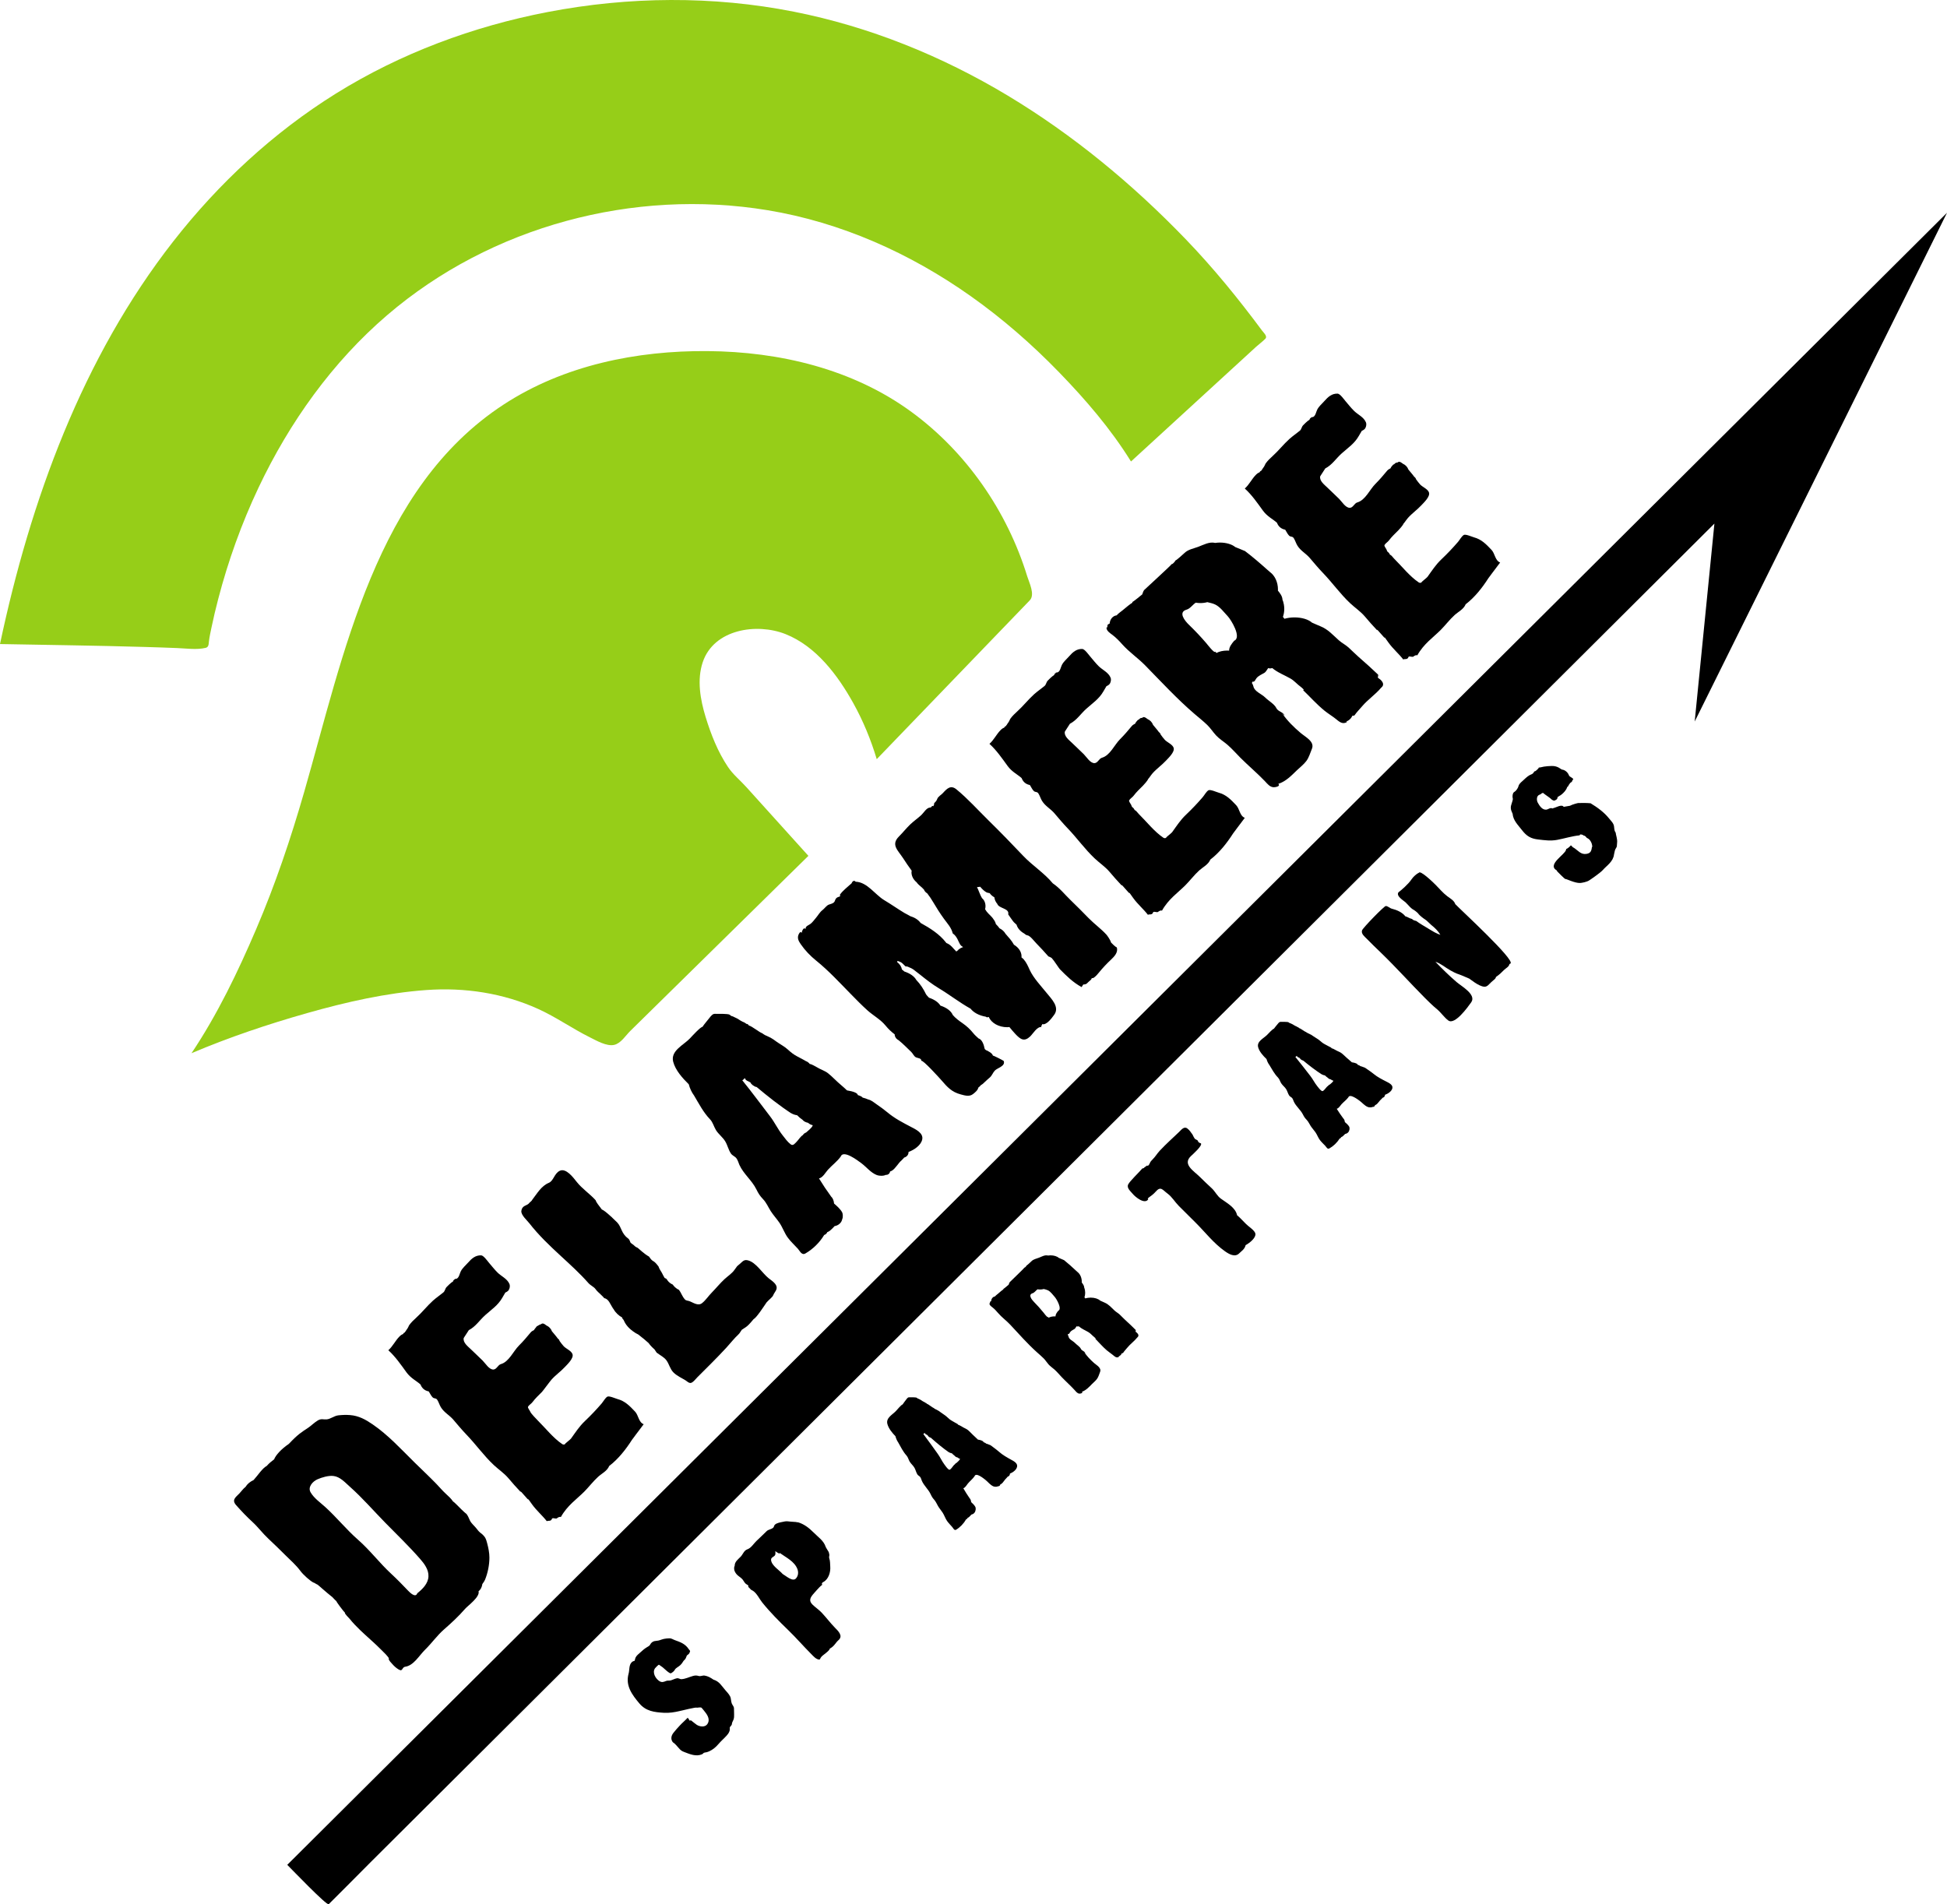 <?xml version="1.0" encoding="UTF-8"?>
<svg width="183px" height="179px" viewBox="0 0 183 179" version="1.1" xmlns="http://www.w3.org/2000/svg" xmlns:xlink="http://www.w3.org/1999/xlink">
    <title>spartan-logo</title>
    <g id="Page-1" stroke="none" stroke-width="1" fill="none" fill-rule="evenodd">
        <g id="spartan-logo" transform="translate(0, -0)" fill-rule="nonzero">
            <g id="Group" transform="translate(118.233, 96.051)" fill="#000000">
                <path d="M4.52,0.96 C4.52,0.961 4.522,0.962 4.523,0.962 C4.513,0.956 4.514,0.957 4.52,0.96 Z" id="Path"></path>
                <path d="M12.058,5.61 C11.651,5.402 11.246,5.196 10.893,4.909 C10.709,4.758 10.52,4.626 10.324,4.492 C10.195,4.405 10.06,4.287 9.901,4.253 C9.815,4.217 9.723,4.184 9.619,4.16 C9.584,4.113 9.497,4.072 9.372,4.035 C9.371,3.937 9.153,3.851 8.826,3.803 C8.73,3.714 8.635,3.627 8.534,3.544 C8.302,3.359 8.099,3.136 7.871,2.955 C7.704,2.824 7.487,2.767 7.306,2.655 C7.276,2.637 6.941,2.451 6.951,2.503 C6.888,2.413 6.744,2.337 6.778,2.369 C6.724,2.333 6.521,2.228 6.318,2.124 C6.12,2.021 5.99,1.921 5.826,1.773 C5.653,1.616 5.429,1.511 5.238,1.373 C5.031,1.225 4.987,1.201 4.753,1.093 C4.686,1.076 4.54,0.977 4.519,0.96 C4.402,0.93 4.018,0.621 3.861,0.584 C3.807,0.541 3.829,0.515 3.743,0.501 C3.811,0.571 3.642,0.418 3.554,0.403 C3.39,0.329 3.319,0.248 3.118,0.166 C3.056,0.133 3.019,0.118 2.965,0.109 C2.932,0.089 2.882,0.046 2.881,0.044 C2.793,-0.009 2.255,0 2.131,0.001 C2.035,0.002 1.968,0.061 1.84,0.224 C1.731,0.363 1.601,0.503 1.503,0.647 C1.39,0.662 0.985,1.1 0.868,1.222 C0.545,1.556 -0.127,1.835 0.021,2.386 C0.134,2.805 0.493,3.198 0.808,3.499 L0.808,3.499 C0.867,3.71 0.959,3.902 1.078,4.059 C1.327,4.465 1.546,4.892 1.885,5.236 C2.033,5.387 2.077,5.598 2.186,5.772 C2.317,5.981 2.533,6.128 2.662,6.341 C2.776,6.53 2.818,6.75 2.943,6.934 C3.018,7.043 3.147,7.074 3.224,7.174 C3.297,7.271 3.324,7.391 3.374,7.499 C3.584,7.954 4.014,8.272 4.236,8.72 C4.332,8.915 4.418,9.046 4.572,9.203 C4.74,9.373 4.833,9.599 4.961,9.795 C5.093,9.998 5.265,10.177 5.403,10.376 C5.568,10.612 5.656,10.889 5.83,11.119 C5.98,11.315 6.168,11.482 6.336,11.664 C6.433,11.768 6.53,12.004 6.716,11.899 C7.094,11.688 7.444,11.353 7.668,10.982 C7.743,10.958 7.802,10.905 7.83,10.835 C7.92,10.819 8.066,10.685 8.196,10.541 C8.397,10.509 8.553,10.369 8.584,10.189 C8.631,10.108 8.615,9.918 8.58,9.857 C8.485,9.692 8.326,9.553 8.17,9.42 C8.157,9.269 8.101,9.142 8.023,9.077 C7.805,8.785 7.6,8.483 7.407,8.174 C7.601,8.131 7.736,7.877 7.858,7.745 C8.064,7.521 8.319,7.34 8.502,7.094 C8.634,6.724 9.391,7.299 9.55,7.415 C9.816,7.607 10.025,7.89 10.343,8.009 C10.445,8.047 10.671,8.063 10.797,7.994 C10.802,7.995 10.805,7.997 10.811,7.997 C10.914,7.997 10.995,7.924 11.009,7.828 C11.178,7.785 11.296,7.603 11.401,7.481 C11.43,7.448 11.51,7.336 11.563,7.304 C11.575,7.284 11.721,7.153 11.72,7.138 C11.848,7.104 11.942,7.003 11.942,6.876 C11.942,6.872 11.939,6.867 11.939,6.863 C12.232,6.751 12.567,6.536 12.636,6.244 C12.712,5.919 12.297,5.733 12.058,5.61 Z M6.758,5.89 C6.759,5.89 6.759,5.891 6.759,5.891 C6.684,5.917 6.624,5.963 6.591,6.02 C6.467,6.092 6.366,6.265 6.278,6.35 C6.204,6.419 6.1,6.574 5.978,6.483 C5.81,6.36 5.692,6.19 5.565,6.033 C5.325,5.736 5.164,5.389 4.928,5.089 C4.459,4.492 4.006,3.887 3.522,3.302 C3.562,3.281 3.595,3.254 3.617,3.222 C3.635,3.218 3.652,3.211 3.667,3.195 C3.662,3.316 3.834,3.341 3.938,3.411 C3.96,3.5 4.14,3.621 4.23,3.632 C4.235,3.633 4.239,3.632 4.244,3.632 C4.818,4.102 5.403,4.561 6.031,4.962 C6.004,4.944 5.99,4.932 5.983,4.923 C6.065,4.979 6.174,5.021 6.301,5.039 C6.382,5.122 6.473,5.196 6.572,5.262 C6.627,5.334 6.729,5.39 6.855,5.414 C6.911,5.47 6.993,5.51 7.092,5.534 C7.053,5.666 6.838,5.813 6.758,5.89 Z" id="Shape"></path>
            </g>
            <path d="M75.982,80.449 C74.665,78.989 73.348,77.53 72.031,76.071 C71.399,75.371 70.767,74.67 70.135,73.97 C69.571,73.345 68.905,72.81 68.431,72.106 C67.47,70.677 66.819,69.026 66.317,67.381 C65.822,65.755 65.495,63.907 66.049,62.251 C67.094,59.129 71.137,58.537 73.827,59.603 C76.696,60.74 78.735,63.457 80.198,66.088 C81.125,67.755 81.856,69.531 82.405,71.36 C85.181,68.478 87.957,65.598 90.732,62.717 C92.12,61.276 93.508,59.835 94.896,58.395 C95.526,57.741 96.156,57.087 96.786,56.434 C97.307,55.893 96.737,54.78 96.551,54.176 C94.667,48.047 90.824,42.493 85.673,38.723 C80.142,34.674 73.264,33.057 66.518,33.002 C59.851,32.947 53.002,34.328 47.339,38.025 C35.284,45.898 32.311,61.539 28.584,74.469 C27.326,78.836 25.875,83.137 24.088,87.314 C22.362,91.351 20.442,95.35 18,99 C21.538,97.5 25.185,96.274 28.878,95.227 C32.54,94.19 36.276,93.337 40.077,93.062 C43.666,92.803 47.292,93.346 50.585,94.841 C52.271,95.606 53.789,96.686 55.445,97.509 C56.054,97.811 57.019,98.377 57.723,98.219 C58.362,98.075 58.799,97.342 59.241,96.908 C64.821,91.421 70.4,85.932 75.982,80.449" id="Path" fill="#96CE18"></path>
            <path d="M0,60.54 C2.861,47.023 7.743,33.623 16.294,22.68 C20.555,17.228 25.698,12.455 31.557,8.804 C37.647,5.01 44.468,2.478 51.487,1.129 C59.106,-0.335 66.996,-0.407 74.615,1.099 C81.708,2.501 88.503,5.251 94.71,8.98 C100.86,12.677 106.446,17.296 111.433,22.472 C114.04,25.178 116.392,28.069 118.632,31.089 C118.766,31.269 119.158,31.606 118.93,31.842 C118.67,32.112 118.348,32.338 118.07,32.591 C117.332,33.265 116.596,33.942 115.86,34.617 C114.418,35.939 112.975,37.261 111.533,38.584 C109.79,40.182 108.046,41.781 106.303,43.379 C104.402,40.312 102.039,37.568 99.539,34.99 C96.986,32.357 94.213,29.939 91.222,27.825 C85.531,23.8 79.034,20.896 72.159,19.762 C59.562,17.683 46.167,21.25 36.405,29.611 C31.244,34.032 27.208,39.693 24.297,45.842 C22.709,49.196 21.449,52.707 20.511,56.302 C20.279,57.192 20.064,58.086 19.878,58.986 C19.788,59.417 19.69,59.853 19.638,60.291 C19.608,60.545 19.625,60.83 19.325,60.9 C18.492,61.094 17.513,60.953 16.668,60.918 C15.639,60.875 14.611,60.843 13.583,60.813 C9.055,60.68 4.528,60.627 0,60.54" id="Path" fill="#96CE18"></path>
            <path d="M76.462,144.045 C76.043,143.625 75.557,143.245 74.981,143.087 C74.914,143.12 74.842,143.052 74.787,143.065 C73.921,143.029 74.096,142.924 73.369,143.094 C73.176,143.139 72.801,143.224 72.752,143.464 C72.698,143.736 72.241,143.744 72.072,143.914 C71.751,144.236 71.416,144.542 71.09,144.858 C70.821,145.117 70.604,145.509 70.236,145.638 C69.926,145.745 69.826,146.111 69.615,146.329 C69.369,146.583 69.051,146.796 69.052,147.192 C68.955,147.368 69.017,147.611 69.052,147.69 C69.244,148.132 69.56,148.182 69.813,148.491 C69.955,148.698 70.013,148.819 70.122,148.892 C70.249,148.979 70.389,149.023 70.319,149.122 C70.375,149.243 70.455,149.276 70.5,149.335 C70.603,149.468 70.646,149.455 70.765,149.53 C71.139,149.767 71.369,150.294 71.644,150.633 C72.388,151.556 73.225,152.396 74.074,153.217 C74.827,153.945 75.508,154.736 76.247,155.476 C76.449,155.678 76.696,155.976 77,156 C77.083,156.007 77.108,155.835 77.187,155.759 C77.282,155.602 77.952,155.21 78.002,154.961 C78.412,154.753 78.539,154.403 78.806,154.176 C79.277,153.772 78.779,153.31 78.477,153.002 C78.037,152.553 77.66,152.042 77.228,151.585 C76.962,151.305 76.64,151.097 76.364,150.827 C75.979,150.448 76.171,150.139 76.504,149.766 C76.668,149.581 76.832,149.392 77.004,149.214 C77.089,149.124 77.181,149.043 77.281,148.971 C77.207,148.826 77.274,148.768 77.393,148.704 C77.877,148.445 78.076,147.78 78.036,147.263 C78.016,147.011 78.033,146.721 77.944,146.481 C77.911,146.389 77.939,146.266 77.954,146.178 C77.899,145.815 77.954,146.178 77.893,145.892 C77.681,145.562 77.609,145.409 77.609,145.409 C77.423,144.813 76.874,144.469 76.462,144.045 M73.562,147.953 C73.249,147.588 72.517,147.164 72.472,146.634 C72.447,146.345 72.851,146.35 72.879,146.087 C72.904,145.848 72.823,145.724 72.941,145.857 C72.957,145.876 73.377,146.152 73.274,145.964 C73.864,146.394 74.667,146.755 74.948,147.488 C75.064,147.79 75.033,148.137 74.804,148.381 C74.493,148.711 73.848,148.111 73.562,147.953" id="Shape" fill="#000000"></path>
            <path d="M110.819,106.406 C110.21,106.99 109.579,107.551 109.003,108.168 C108.761,108.428 108.583,108.741 108.328,108.989 C108.055,109.254 108.123,109.282 108.008,109.458 C107.958,109.546 107.914,109.604 107.789,109.566 C107.691,109.679 107.615,109.664 107.511,109.79 C107.47,109.818 107.47,109.818 107.369,109.833 C107.055,110.211 106.209,111.002 106.042,111.331 C105.869,111.669 106.277,111.991 106.461,112.217 C106.703,112.514 107.6,113.255 107.93,112.725 C107.731,112.635 108.227,112.474 108.611,112.028 C109.103,111.457 109.263,111.847 109.736,112.194 C110.156,112.501 110.429,112.985 110.798,113.357 C111.316,113.88 111.841,114.395 112.363,114.914 C113.289,115.833 114.058,116.857 115.133,117.616 C115.516,117.886 116.08,118.222 116.486,117.801 C116.661,117.619 116.993,117.43 117.077,117.043 C117.496,116.813 118.057,116.342 117.995,115.964 C117.946,115.658 117.336,115.286 117.123,115.062 C116.771,114.69 116.212,114.134 116.281,114.259 C116.135,113.499 115.305,113.08 114.741,112.665 C114.394,112.41 114.214,111.997 113.902,111.705 C113.523,111.351 113.143,110.998 112.777,110.63 C112.22,110.072 111.111,109.448 111.934,108.673 C112.094,108.521 113.045,107.684 112.876,107.474 C112.695,107.425 112.6,107.335 112.595,107.248 C112.591,107.185 112.412,107.115 112.335,107.072 C112.283,107.042 112.123,106.751 112.076,106.63 C111.925,106.455 111.852,106.263 111.595,106.073 C111.282,105.842 111.022,106.216 110.819,106.406" id="Path" fill="#000000"></path>
            <path d="M136.784,84.988 C136.675,84.644 136.292,84.442 136.025,84.24 C135.632,83.943 135.296,83.541 134.95,83.19 C134.582,82.818 133.494,81.792 133.36,82.038 C133.156,82.124 132.832,82.416 132.684,82.639 C132.373,83.111 131.674,83.71 131.445,83.873 C131.191,84.225 131.904,84.636 132.104,84.814 C132.261,84.955 132.39,85.126 132.541,85.272 C132.639,85.366 132.745,85.46 132.868,85.521 C132.922,85.547 133.266,85.791 133.347,85.938 C133.494,86.105 133.814,86.351 133.969,86.445 C134.12,86.538 134.405,86.849 134.519,86.94 C134.865,87.216 135.151,87.49 135.384,87.872 C134.996,87.754 134.696,87.559 133.995,87.134 C133.995,87.134 133.392,86.785 133.121,86.574 C132.839,86.494 132.839,86.494 132.714,86.38 C132.482,86.339 132.257,86.157 132.094,86.136 C131.774,85.732 131.285,85.538 130.804,85.412 C130.614,85.362 130.452,85.167 130.249,85.165 C130.094,85.165 128.096,87.22 128.019,87.453 C127.912,87.777 128.274,88.05 128.467,88.248 C128.908,88.705 129.369,89.141 129.824,89.582 C131.282,90.995 132.507,92.373 133.935,93.812 C134.299,94.178 134.667,94.537 135.065,94.865 C135.449,95.181 135.734,95.634 136.127,95.924 C136.736,96.375 137.952,94.678 138.276,94.223 C138.799,93.49 137.366,92.711 136.913,92.319 C136.191,91.695 135.623,91.14 134.915,90.407 C135.434,90.568 135.849,90.952 136.319,91.212 C136.581,91.357 136.846,91.504 137.134,91.589 C137.332,91.65 138.195,92.039 138.085,91.98 C138.195,92.039 138.968,92.712 139.511,92.751 C139.801,92.771 139.975,92.485 140.172,92.313 C140.518,92.01 140.556,92.02 140.612,91.829 C140.988,91.568 141.057,91.474 141.389,91.154 C141.537,91.011 141.82,90.874 141.863,90.655 C141.873,90.606 141.979,90.565 141.979,90.565 C142.369,90.186 137.306,85.541 136.784,84.988" id="Path" fill="#000000"></path>
            <path d="M159.286,67.822 C159.903,61.62 160.522,55.418 161.139,49.216 C149.798,60.516 138.455,71.814 127.114,83.114 C115.794,94.391 104.474,105.668 93.154,116.945 C81.845,128.211 70.536,139.477 59.227,150.744 C53.759,156.191 48.292,161.637 42.825,167.084 C40.15,169.749 37.476,172.414 34.8,175.078 C33.495,176.379 32.207,177.702 30.895,178.994 C30.726,179.16 27.374,175.665 27,175.293 C38.326,164.013 49.656,152.738 60.986,141.461 C72.315,130.185 83.642,118.907 94.971,107.63 C106.287,96.366 117.603,85.1 128.92,73.835 C140.248,62.559 151.576,51.282 162.904,40.006 C169.603,33.337 176.303,26.67 183,20 C175.922,34.273 168.845,48.546 161.767,62.819 C160.939,64.487 160.113,66.154 159.286,67.822" id="Path" fill="#000000"></path>
            <path d="M46,146.413 C46,145.958 45.904,145.501 45.789,145.062 C45.742,144.881 45.689,144.693 45.595,144.529 C45.518,144.395 45.32,144.212 45.32,144.212 C45.023,143.989 45.001,143.954 44.778,143.669 C44.584,143.422 44.317,143.218 44.173,142.935 C44.056,142.705 43.987,142.44 43.791,142.259 C43.781,142.271 43.583,142.092 43.37,141.884 C43.158,141.677 42.708,141.203 42.57,141.123 C42.412,140.874 42.128,140.617 41.894,140.403 C41.586,140.121 41.313,139.792 41.022,139.491 C40.351,138.797 39.644,138.139 38.957,137.462 C37.692,136.216 36.491,134.894 35.019,133.886 C34.357,133.432 33.717,133.079 32.905,133.016 C32.537,132.987 32.167,132.999 31.801,133.04 C31.406,133.084 31.066,133.394 30.693,133.421 C30.37,133.444 30.199,133.325 29.87,133.521 C29.527,133.726 29.249,134.023 28.916,134.243 C28.371,134.602 27.994,134.821 27.151,135.722 C26.441,136.204 25.918,136.776 25.766,137.175 C25.474,137.407 25.347,137.489 25.067,137.798 C24.653,138.016 24.246,138.674 23.835,139.122 C23.504,139.276 23.24,139.497 23.081,139.762 C22.855,139.935 22.661,140.215 22.508,140.374 C22.145,140.748 21.753,140.986 22.199,141.49 C22.681,142.034 23.183,142.562 23.72,143.054 C24.257,143.546 24.689,144.139 25.225,144.637 C25.774,145.146 26.304,145.671 26.836,146.198 C27.309,146.667 27.821,147.109 28.219,147.647 C28.511,148.044 29.177,148.631 29.487,148.773 C29.442,148.71 29.852,148.986 29.803,148.925 C29.858,148.935 30.602,149.631 31.245,150.133 C31.237,150.125 31.561,150.478 31.634,150.518 C31.521,150.456 32.269,151.445 32.419,151.596 C32.352,151.561 32.477,151.56 32.419,151.596 C32.38,151.692 32.798,152.087 32.855,152.158 C33.164,152.543 33.508,152.899 33.863,153.24 C34.527,153.878 35.236,154.467 35.88,155.125 C35.996,155.243 36.602,155.809 36.545,155.918 C36.487,156.029 36.811,156.346 36.873,156.417 C37.042,156.613 37.239,156.791 37.461,156.924 C37.887,157.177 37.74,156.723 38.096,156.67 C38.89,156.552 39.404,155.606 39.958,155.066 C40.568,154.471 41.078,153.74 41.714,153.182 C42.431,152.553 43.095,151.944 43.722,151.221 C43.969,150.937 45.138,150.099 44.978,149.579 C45.162,149.443 45.297,149.195 45.337,148.897 C45.457,148.744 45.552,148.581 45.594,148.479 C45.85,147.842 46,147.1 46,146.413 Z M39.222,149.766 C39.06,150.23 38.529,149.702 38.357,149.522 C37.838,148.978 37.318,148.441 36.766,147.931 C35.669,146.916 34.777,145.72 33.65,144.733 C32.555,143.775 31.648,142.638 30.574,141.661 C30.099,141.229 29.526,140.845 29.194,140.278 C28.901,139.777 29.399,139.242 29.846,139.049 C30.266,138.868 30.87,138.688 31.332,138.739 C31.966,138.808 32.427,139.347 32.878,139.745 C34.064,140.796 35.1,142.003 36.209,143.132 C37.308,144.251 38.439,145.341 39.474,146.522 C39.878,146.984 40.304,147.541 40.271,148.191 C40.238,148.861 39.71,149.372 39.222,149.766 Z" id="Shape" fill="#000000"></path>
            <path d="M44.063,125.034 C44.719,124.69 45.054,124.117 45.61,123.618 C46.199,123.089 46.802,122.704 47.212,121.986 C47.305,121.822 47.396,121.657 47.496,121.498 C47.496,121.498 47.621,121.452 47.737,121.354 C47.894,121.222 47.964,120.898 47.888,120.706 C47.687,120.202 47.117,119.971 46.761,119.616 C46.478,119.334 46.229,119.015 45.968,118.71 C45.822,118.541 45.454,118.009 45.223,118.001 C44.69,117.983 44.327,118.303 43.988,118.692 C43.755,118.958 43.476,119.177 43.31,119.501 C43.205,119.707 43.152,120.067 42.946,120.183 C42.904,120.193 42.866,120.204 42.83,120.217 C42.8,120.22 42.771,120.224 42.737,120.218 C42.743,120.228 42.752,120.237 42.758,120.247 C42.654,120.299 42.59,120.368 42.59,120.444 C42.59,120.444 42.59,120.445 42.59,120.446 C42.352,120.587 42.062,120.896 41.982,120.974 C41.836,121.118 41.83,121.354 41.675,121.483 C41.352,121.752 41.002,121.983 40.688,122.266 C40.136,122.766 39.673,123.365 39.119,123.865 C38.885,124.076 38.654,124.296 38.466,124.556 C38.402,124.645 38.385,124.792 38.171,125.055 C38.179,125.1 38.043,125.201 38.056,125.244 C37.909,125.303 37.944,125.319 37.879,125.405 C37.774,125.434 37.666,125.508 37.54,125.636 C37.153,126.027 36.914,126.556 36.5,126.921 C37.162,127.521 37.678,128.272 38.206,129 C38.614,129.563 39.171,129.813 39.525,130.142 C39.633,130.433 39.863,130.71 40.299,130.792 C40.419,130.973 40.503,131.184 40.655,131.341 C40.81,131.503 40.97,131.384 41.1,131.587 C41.238,131.802 41.304,132.058 41.437,132.277 C41.741,132.776 42.236,133.017 42.602,133.443 C43.016,133.926 43.401,134.396 43.845,134.856 C44.73,135.774 45.476,136.836 46.406,137.707 C46.857,138.129 47.374,138.469 47.78,138.944 C48.264,139.511 48.416,139.688 48.925,140.231 C48.85,139.977 49.73,141.171 49.656,140.917 C50.019,141.411 49.656,140.917 50.013,141.415 C50.426,141.991 50.969,142.442 51.402,143 C51.447,142.897 51.737,143.035 51.85,142.831 C51.895,142.598 52.137,142.778 52.328,142.732 C52.421,142.642 52.634,142.534 52.712,142.605 C53.317,141.513 54.22,140.909 54.898,140.23 C55.35,139.776 55.746,139.245 56.219,138.816 C56.569,138.499 57.066,138.274 57.259,137.801 C58.111,137.148 58.814,136.258 59.401,135.341 C59.497,135.192 60.028,134.517 60.22,134.248 C60.42,133.979 60.42,133.979 60.5,133.876 C60.022,133.692 60.016,133.032 59.69,132.689 C59.178,132.149 58.751,131.7 58.033,131.507 C57.846,131.457 57.249,131.183 57.08,131.287 C56.881,131.409 56.697,131.752 56.547,131.928 C56.048,132.509 55.525,133.058 54.973,133.582 C54.443,134.085 54.096,134.634 53.67,135.224 C53.61,135.307 53.16,135.656 53.15,135.679 C53.085,135.822 52.927,135.8 52.85,135.748 C51.985,135.165 51.286,134.254 50.524,133.503 C50.534,133.515 50.529,133.509 50.518,133.496 C50.52,133.499 50.522,133.5 50.524,133.503 C50.519,133.494 50.509,133.486 50.503,133.478 C50.426,133.385 49.905,132.891 49.829,132.675 C49.799,132.59 49.583,132.329 49.628,132.239 C49.714,132.069 49.926,131.961 50.04,131.809 C50.321,131.433 50.61,131.175 50.937,130.842 C51.025,130.754 51.683,129.854 51.837,129.682 C52.221,129.25 52.696,128.926 53.088,128.503 C53.312,128.262 53.921,127.696 53.815,127.309 C53.724,126.977 53.196,126.779 52.982,126.543 C52.84,126.388 52.715,126.218 52.592,126.046 C52.575,125.961 52.518,125.883 52.423,125.814 C52.334,125.692 52.242,125.571 52.142,125.457 C52.07,125.376 51.978,125.261 51.876,125.138 C51.79,124.9 51.607,124.7 51.361,124.593 C51.25,124.501 51.14,124.431 51.038,124.408 C50.948,124.387 50.833,124.485 50.833,124.485 C50.728,124.488 50.443,124.698 50.442,124.678 C50.448,124.702 50.229,124.934 50.188,125.029 C50.091,125.081 49.973,125.132 49.882,125.242 C49.526,125.674 49.173,126.089 48.777,126.482 C48.237,127.021 47.842,128.009 47.074,128.227 C46.795,128.306 46.681,128.723 46.377,128.734 C45.971,128.748 45.628,128.156 45.37,127.9 C45.001,127.533 44.616,127.179 44.242,126.816 C43.988,126.568 43.489,126.2 43.587,125.767 L44.063,125.034 Z" id="Path" fill="#000000"></path>
            <path d="M124.562,44.034 C125.218,43.69 125.553,43.117 126.109,42.618 C126.698,42.089 127.302,41.704 127.711,40.986 C127.805,40.822 127.895,40.657 127.996,40.498 C127.996,40.498 128.12,40.452 128.237,40.354 C128.393,40.222 128.463,39.898 128.387,39.706 C128.186,39.202 127.616,38.971 127.261,38.616 C126.977,38.334 126.729,38.015 126.467,37.71 C126.322,37.541 125.953,37.009 125.723,37.001 C125.189,36.983 124.827,37.303 124.487,37.692 C124.255,37.958 123.975,38.177 123.809,38.501 C123.704,38.707 123.652,39.067 123.445,39.183 C123.404,39.193 123.366,39.204 123.33,39.217 C123.3,39.22 123.271,39.224 123.236,39.218 C123.243,39.228 123.251,39.237 123.257,39.247 C123.154,39.299 123.09,39.368 123.09,39.444 C123.09,39.444 123.09,39.445 123.09,39.446 C122.853,39.587 122.561,39.896 122.483,39.974 C122.337,40.118 122.331,40.354 122.176,40.483 C121.852,40.752 121.502,40.983 121.189,41.266 C120.636,41.766 120.173,42.365 119.619,42.865 C119.385,43.076 119.154,43.296 118.966,43.556 C118.903,43.645 118.885,43.792 118.672,44.055 C118.679,44.1 118.543,44.201 118.556,44.244 C118.409,44.303 118.444,44.319 118.379,44.405 C118.274,44.434 118.166,44.508 118.04,44.636 C117.653,45.027 117.414,45.556 117,45.921 C117.662,46.521 118.178,47.272 118.706,48 C119.114,48.563 119.671,48.813 120.025,49.142 C120.133,49.433 120.364,49.71 120.799,49.792 C120.919,49.973 121.003,50.184 121.155,50.341 C121.311,50.503 121.47,50.384 121.601,50.587 C121.739,50.802 121.804,51.058 121.938,51.277 C122.242,51.776 122.737,52.017 123.102,52.443 C123.517,52.926 123.902,53.396 124.346,53.856 C125.231,54.774 125.976,55.836 126.907,56.707 C127.357,57.129 127.874,57.469 128.28,57.944 C128.764,58.511 128.917,58.688 129.425,59.231 C129.351,58.977 130.231,60.171 130.156,59.917 C130.519,60.411 130.156,59.917 130.513,60.415 C130.926,60.991 131.469,61.442 131.902,62 C131.948,61.897 132.237,62.035 132.351,61.831 C132.395,61.598 132.638,61.778 132.828,61.732 C132.921,61.642 133.134,61.534 133.212,61.605 C133.818,60.513 134.721,59.909 135.398,59.23 C135.85,58.776 136.246,58.245 136.719,57.816 C137.069,57.499 137.566,57.274 137.759,56.801 C138.611,56.148 139.314,55.258 139.901,54.341 C139.997,54.192 140.528,53.517 140.72,53.248 C140.92,52.979 140.92,52.979 141,52.876 C140.522,52.692 140.516,52.032 140.19,51.689 C139.678,51.149 139.251,50.7 138.533,50.507 C138.346,50.457 137.749,50.183 137.58,50.287 C137.381,50.409 137.197,50.752 137.047,50.928 C136.548,51.509 136.025,52.058 135.473,52.582 C134.943,53.085 134.596,53.634 134.17,54.224 C134.11,54.307 133.661,54.656 133.65,54.679 C133.585,54.822 133.427,54.8 133.35,54.748 C132.485,54.165 131.786,53.254 131.025,52.503 C131.034,52.515 131.029,52.509 131.018,52.496 C131.02,52.499 131.022,52.5 131.025,52.503 C131.018,52.494 131.009,52.486 131.003,52.478 C130.926,52.385 130.709,52.122 130.664,52.165 C130.548,51.976 130.548,51.976 130.548,51.976 C130.379,51.813 130.405,51.891 130.329,51.675 C130.299,51.59 130.083,51.329 130.128,51.239 C130.214,51.069 130.426,50.961 130.54,50.809 C130.821,50.433 131.11,50.175 131.438,49.842 C131.525,49.754 131.865,49.38 131.918,49.222 C132.024,49.115 132.184,48.854 132.337,48.682 C132.721,48.25 133.196,47.925 133.588,47.502 C133.812,47.261 134.422,46.696 134.315,46.308 C134.224,45.977 133.696,45.778 133.482,45.543 C133.34,45.387 133.215,45.217 133.092,45.046 C133.075,44.961 133.017,44.882 132.923,44.814 C132.834,44.691 132.742,44.57 132.642,44.457 C132.57,44.375 132.478,44.261 132.377,44.138 C132.291,43.9 132.107,43.7 131.862,43.593 C131.75,43.501 131.64,43.431 131.538,43.407 C131.448,43.387 131.334,43.485 131.334,43.485 C131.229,43.487 131.193,43.477 131.034,43.64 C131.03,43.62 130.943,43.698 130.942,43.677 C130.949,43.702 130.855,43.759 130.856,43.779 C130.787,43.851 130.729,43.933 130.688,44.028 C130.591,44.08 130.473,44.132 130.382,44.242 C130.026,44.673 129.673,45.089 129.278,45.482 C128.737,46.02 128.342,47.008 127.574,47.227 C127.295,47.306 127.181,47.722 126.877,47.734 C126.471,47.748 126.128,47.156 125.87,46.899 C125.501,46.533 125.116,46.179 124.742,45.815 C124.488,45.567 123.989,45.2 124.088,44.767 L124.562,44.034 Z" id="Path" fill="#000000"></path>
            <path d="M100.562,68.034 C101.218,67.69 101.553,67.117 102.109,66.618 C102.698,66.089 103.302,65.704 103.711,64.986 C103.805,64.822 103.895,64.657 103.996,64.498 C103.996,64.498 104.12,64.452 104.237,64.354 C104.393,64.222 104.463,63.898 104.387,63.706 C104.186,63.202 103.616,62.971 103.261,62.616 C102.977,62.334 102.729,62.015 102.467,61.71 C102.322,61.541 101.953,61.009 101.723,61.001 C101.189,60.983 100.827,61.303 100.487,61.692 C100.255,61.958 99.975,62.177 99.809,62.501 C99.704,62.707 99.652,63.067 99.445,63.183 C99.404,63.193 99.366,63.204 99.33,63.217 C99.3,63.22 99.271,63.224 99.236,63.218 C99.243,63.228 99.251,63.237 99.257,63.247 C99.154,63.299 99.09,63.368 99.09,63.444 C99.09,63.444 99.09,63.445 99.09,63.446 C98.853,63.587 98.561,63.896 98.483,63.974 C98.337,64.118 98.331,64.354 98.176,64.483 C97.852,64.752 97.502,64.983 97.189,65.266 C96.636,65.766 96.173,66.365 95.619,66.865 C95.385,67.076 95.154,67.296 94.966,67.556 C94.903,67.645 94.885,67.792 94.672,68.055 C94.679,68.1 94.543,68.201 94.556,68.244 C94.409,68.303 94.444,68.319 94.379,68.405 C94.274,68.434 94.166,68.508 94.04,68.636 C93.653,69.027 93.414,69.556 93,69.921 C93.662,70.521 94.178,71.272 94.706,72 C95.114,72.563 95.671,72.813 96.025,73.142 C96.133,73.433 96.364,73.71 96.799,73.792 C96.919,73.973 97.003,74.184 97.155,74.341 C97.311,74.503 97.47,74.384 97.601,74.587 C97.739,74.802 97.804,75.058 97.938,75.277 C98.242,75.776 98.737,76.017 99.102,76.443 C99.517,76.926 99.902,77.396 100.346,77.856 C101.231,78.774 101.976,79.836 102.907,80.707 C103.357,81.129 103.874,81.469 104.28,81.944 C104.764,82.511 104.917,82.688 105.425,83.231 C105.351,82.977 106.231,84.171 106.156,83.917 C106.519,84.411 106.156,83.917 106.513,84.415 C106.926,84.991 107.469,85.442 107.902,86 C107.948,85.897 108.237,86.035 108.351,85.831 C108.395,85.598 108.638,85.778 108.828,85.732 C108.921,85.642 109.134,85.534 109.212,85.605 C109.818,84.513 110.721,83.909 111.398,83.23 C111.85,82.776 112.246,82.245 112.719,81.816 C113.069,81.499 113.566,81.274 113.759,80.801 C114.611,80.148 115.314,79.258 115.901,78.341 C115.997,78.192 116.528,77.517 116.72,77.248 C116.92,76.979 116.92,76.979 117,76.876 C116.522,76.692 116.516,76.032 116.19,75.689 C115.678,75.149 115.251,74.7 114.533,74.507 C114.346,74.457 113.749,74.183 113.58,74.287 C113.381,74.409 113.197,74.752 113.047,74.928 C112.548,75.509 112.025,76.058 111.473,76.582 C110.943,77.085 110.596,77.634 110.17,78.224 C110.11,78.307 109.661,78.656 109.65,78.679 C109.585,78.822 109.427,78.8 109.35,78.748 C108.485,78.165 107.786,77.254 107.025,76.503 C107.034,76.515 107.029,76.509 107.018,76.496 C107.02,76.499 107.022,76.5 107.025,76.503 C107.018,76.494 107.009,76.486 107.003,76.478 C106.926,76.385 106.709,76.122 106.664,76.165 C106.548,75.976 106.548,75.976 106.548,75.976 C106.379,75.813 106.405,75.891 106.329,75.675 C106.299,75.59 106.083,75.329 106.128,75.239 C106.214,75.069 106.426,74.961 106.54,74.809 C106.821,74.433 107.11,74.175 107.438,73.842 C107.525,73.754 107.865,73.38 107.918,73.222 C108.024,73.115 108.184,72.854 108.337,72.682 C108.721,72.25 109.196,71.925 109.588,71.502 C109.812,71.261 110.422,70.696 110.315,70.308 C110.224,69.977 109.696,69.778 109.482,69.543 C109.34,69.387 109.215,69.217 109.092,69.046 C109.075,68.961 109.017,68.882 108.923,68.814 C108.834,68.691 108.742,68.57 108.642,68.457 C108.57,68.375 108.478,68.261 108.377,68.138 C108.291,67.9 108.107,67.7 107.862,67.593 C107.75,67.501 107.64,67.431 107.538,67.407 C107.448,67.387 107.334,67.485 107.334,67.485 C107.229,67.487 107.193,67.477 107.034,67.64 C107.03,67.62 106.943,67.698 106.942,67.677 C106.949,67.702 106.855,67.759 106.856,67.779 C106.787,67.851 106.729,67.933 106.688,68.028 C106.591,68.08 106.473,68.132 106.382,68.242 C106.026,68.673 105.673,69.089 105.278,69.482 C104.737,70.02 104.342,71.008 103.574,71.227 C103.295,71.306 103.181,71.722 102.877,71.734 C102.471,71.748 102.128,71.156 101.87,70.899 C101.501,70.533 101.116,70.179 100.742,69.815 C100.488,69.567 99.989,69.2 100.088,68.767 L100.562,68.034 Z" id="Path" fill="#000000"></path>
            <path d="M72.243,120.153 C71.646,119.672 71.067,118.67 70.305,118.473 C69.959,118.384 69.832,118.538 69.588,118.76 C69.326,118.998 69.27,119.019 69.305,119.004 C69.231,119.069 69.186,119.182 69.064,119.324 C68.812,119.7 68.425,119.937 68.1,120.236 C67.673,120.629 67.303,121.093 66.894,121.508 C66.584,121.821 66.332,122.222 65.987,122.493 C65.6,122.797 65.142,122.425 64.767,122.296 C64.665,122.278 64.453,122.233 64.393,122.166 C64.084,121.822 64.082,121.605 63.807,121.237 C63.547,121.13 63.317,120.887 63.233,120.749 C62.879,120.586 62.778,120.411 62.692,120.285 C62.532,120.054 62.524,120.269 62.399,120 C62.399,120 62.311,119.857 62.289,119.795 C62.161,119.512 61.99,119.349 61.893,119.05 C61.955,119.11 61.749,118.872 61.807,118.936 C61.354,118.355 61.415,118.731 61,118.116 C60.554,117.878 60.014,117.346 59.941,117.3 C59.813,117.219 59.763,117.241 59.607,117.079 C59.488,116.955 59.402,116.949 59.259,116.798 C59.17,116.559 59.126,116.478 59.027,116.406 C58.385,115.938 58.44,115.373 58.015,114.914 C57.927,114.828 57.764,114.669 57.576,114.492 C57.522,114.43 57.464,114.376 57.401,114.329 C57.019,113.977 56.726,113.748 56.565,113.688 C56.245,113.28 56.457,113.525 56.137,113.118 C56.242,113.226 56.032,113.009 55.981,112.816 C55.425,112.202 54.727,111.753 54.208,111.099 C53.898,110.71 53.21,109.764 52.61,110.055 C52.084,110.31 52.045,110.993 51.581,111.186 C50.872,111.48 50.485,112.189 50.027,112.776 C49.964,112.924 49.761,113.024 49.696,113.136 C49.484,113.344 49.062,113.316 49.002,113.829 C48.958,114.209 49.544,114.718 49.751,114.984 C50.633,116.117 51.67,117.1 52.717,118.066 C53.605,118.885 54.504,119.697 55.306,120.607 C55.503,120.831 55.832,120.97 55.964,121.163 C56.126,121.401 56.343,121.548 56.535,121.752 C56.613,121.835 56.724,121.922 56.783,122.019 C57.226,122.105 57.345,122.591 57.592,122.943 C57.523,122.871 57.675,123.064 57.675,123.064 C57.862,123.399 58.146,123.661 58.475,123.842 C58.431,123.763 58.548,124.022 58.501,123.944 C58.618,124.045 58.658,124.171 58.658,124.171 C58.884,124.686 59.341,125.063 59.8,125.347 C59.795,125.343 59.797,125.32 59.798,125.315 C59.831,125.34 59.853,125.386 59.887,125.411 C59.881,125.407 59.898,125.385 59.901,125.383 C59.915,125.371 60.514,125.861 60.574,125.908 C60.714,126.019 60.941,126.239 61.001,126.28 C60.941,126.239 61.155,126.525 61.53,126.859 C61.494,126.803 61.762,127.227 61.745,127.164 C62.031,127.386 62.436,127.58 62.649,127.884 C62.899,128.24 62.982,128.69 63.296,129.006 C63.626,129.337 64.061,129.519 64.449,129.761 C64.581,129.844 64.707,129.985 64.871,129.999 C65.1,130.019 65.402,129.604 65.548,129.458 C66.468,128.536 67.397,127.631 68.281,126.669 C68.658,126.258 68.999,125.813 69.407,125.433 C69.552,125.298 69.596,125.163 69.723,124.997 C69.977,124.825 70.156,124.741 70.359,124.531 C70.449,124.438 70.639,124.239 70.826,124.005 C71.112,123.859 71.81,122.777 72.052,122.423 C72.264,122.177 72.61,121.933 72.672,121.756 C72.749,121.544 72.945,121.361 72.99,121.139 C73.081,120.703 72.526,120.381 72.243,120.153 Z" id="Path" fill="#000000"></path>
            <g id="Group" transform="translate(63.237, 95.296)" fill="#000000">
                <path d="M8.382,1.817 C8.384,1.818 8.387,1.82 8.388,1.82 C8.371,1.808 8.373,1.81 8.382,1.817 Z" id="Path"></path>
                <path d="M22.367,10.621 C21.613,10.226 20.862,9.838 20.208,9.293 C19.867,9.008 19.517,8.759 19.152,8.505 C18.913,8.339 18.662,8.117 18.367,8.054 C18.207,7.984 18.035,7.922 17.845,7.878 C17.78,7.788 17.617,7.707 17.387,7.639 C17.383,7.455 16.979,7.293 16.372,7.199 C16.195,7.033 16.019,6.865 15.831,6.711 C15.401,6.359 15.026,5.937 14.6,5.596 C14.291,5.347 13.888,5.239 13.553,5.028 C13.497,4.992 12.876,4.641 12.895,4.738 C12.78,4.569 12.511,4.425 12.573,4.484 C12.475,4.417 12.099,4.219 11.722,4.021 C11.354,3.827 11.113,3.636 10.809,3.356 C10.487,3.059 10.072,2.859 9.718,2.599 C9.334,2.318 9.251,2.272 8.816,2.068 C8.693,2.037 8.423,1.849 8.381,1.817 C8.167,1.76 7.454,1.177 7.162,1.103 C7.062,1.023 7.102,0.975 6.945,0.946 C7.07,1.078 6.757,0.79 6.593,0.762 C6.29,0.622 6.158,0.468 5.784,0.314 C5.669,0.252 5.6,0.221 5.501,0.206 C5.439,0.169 5.349,0.087 5.343,0.084 C5.182,-0.018 4.185,0.001 3.954,0.003 C3.774,0.004 3.65,0.114 3.413,0.424 C3.212,0.687 2.971,0.951 2.79,1.226 C2.578,1.253 1.827,2.082 1.61,2.313 C1.011,2.947 -0.237,3.475 0.039,4.516 C0.249,5.31 0.915,6.054 1.499,6.623 C1.499,6.623 1.499,6.623 1.499,6.623 C1.607,7.026 1.779,7.388 2,7.685 C2.459,8.454 2.868,9.261 3.496,9.914 C3.771,10.2 3.852,10.598 4.054,10.928 C4.298,11.324 4.7,11.602 4.937,12.005 C5.148,12.363 5.227,12.78 5.46,13.129 C5.599,13.336 5.837,13.394 5.98,13.583 C6.117,13.766 6.165,13.992 6.257,14.197 C6.647,15.059 7.445,15.662 7.858,16.509 C8.037,16.878 8.195,17.127 8.482,17.424 C8.794,17.746 8.966,18.173 9.203,18.545 C9.449,18.929 9.766,19.267 10.024,19.645 C10.33,20.091 10.493,20.616 10.816,21.051 C11.093,21.425 11.442,21.739 11.754,22.083 C11.935,22.282 12.114,22.729 12.46,22.53 C13.161,22.129 13.809,21.495 14.227,20.792 C14.365,20.746 14.474,20.647 14.527,20.515 C14.693,20.485 14.965,20.231 15.206,19.958 C15.577,19.898 15.866,19.632 15.927,19.293 C16.011,19.139 15.984,18.779 15.919,18.663 C15.743,18.35 15.448,18.087 15.158,17.836 C15.134,17.549 15.029,17.309 14.885,17.186 C14.48,16.631 14.099,16.06 13.741,15.475 C14.103,15.396 14.351,14.914 14.577,14.664 C14.961,14.239 15.434,13.895 15.774,13.433 C16.017,12.73 17.421,13.821 17.717,14.04 C18.209,14.403 18.598,14.939 19.189,15.164 C19.377,15.235 19.797,15.267 20.028,15.137 C20.038,15.138 20.046,15.142 20.055,15.142 C20.246,15.142 20.398,15.001 20.423,14.821 C20.736,14.742 20.955,14.393 21.151,14.166 C21.204,14.104 21.354,13.891 21.451,13.827 C21.474,13.792 21.744,13.544 21.743,13.515 C21.979,13.453 22.155,13.26 22.155,13.02 C22.155,13.01 22.15,13.002 22.149,12.992 C22.694,12.783 23.315,12.374 23.441,11.822 C23.582,11.206 22.812,10.854 22.367,10.621 Z M12.536,11.152 C12.536,11.152 12.537,11.153 12.538,11.154 C12.399,11.203 12.287,11.29 12.227,11.398 C11.996,11.533 11.808,11.862 11.645,12.021 C11.508,12.154 11.314,12.446 11.088,12.275 C10.778,12.041 10.559,11.72 10.323,11.421 C9.877,10.859 9.577,10.202 9.14,9.634 C8.272,8.506 7.43,7.357 6.532,6.252 C6.608,6.211 6.669,6.159 6.71,6.099 C6.742,6.093 6.773,6.078 6.803,6.049 C6.793,6.277 7.112,6.325 7.304,6.459 C7.345,6.625 7.68,6.856 7.847,6.877 C7.855,6.879 7.863,6.876 7.872,6.876 C8.937,7.765 10.022,8.633 11.189,9.393 C11.138,9.359 11.113,9.338 11.097,9.321 C11.251,9.427 11.455,9.504 11.688,9.537 C11.838,9.697 12.008,9.837 12.191,9.961 C12.294,10.099 12.485,10.204 12.719,10.249 C12.82,10.353 12.973,10.433 13.156,10.475 C13.084,10.728 12.684,11.006 12.536,11.152 Z" id="Shape"></path>
            </g>
            <g id="Group" transform="translate(83.382, 131.342)" fill="#000000">
                <path d="M4.367,1.004 C4.368,1.005 4.369,1.006 4.37,1.006 C4.361,1 4.362,1 4.367,1.004 Z" id="Path"></path>
                <path d="M11.654,5.868 C11.261,5.65 10.87,5.435 10.529,5.134 C10.351,4.977 10.168,4.839 9.978,4.699 C9.854,4.607 9.723,4.484 9.569,4.449 C9.486,4.41 9.397,4.376 9.297,4.351 C9.263,4.302 9.178,4.259 9.058,4.221 C9.057,4.118 8.846,4.029 8.53,3.977 C8.438,3.885 8.346,3.794 8.248,3.707 C8.024,3.513 7.828,3.28 7.607,3.091 C7.446,2.954 7.237,2.894 7.061,2.777 C7.032,2.759 6.708,2.564 6.718,2.618 C6.657,2.524 6.518,2.445 6.55,2.477 C6.499,2.44 6.303,2.331 6.107,2.222 C5.915,2.114 5.789,2.009 5.631,1.854 C5.463,1.69 5.247,1.58 5.063,1.436 C4.862,1.281 4.819,1.256 4.593,1.143 C4.528,1.125 4.388,1.022 4.367,1.004 C4.254,0.973 3.883,0.65 3.731,0.61 C3.679,0.566 3.7,0.539 3.617,0.524 C3.683,0.597 3.52,0.437 3.435,0.421 C3.276,0.344 3.208,0.259 3.013,0.173 C2.953,0.139 2.917,0.124 2.866,0.114 C2.833,0.094 2.785,0.048 2.784,0.046 C2.699,-0.01 2.18,0 2.06,0.001 C1.966,0.002 1.901,0.064 1.778,0.234 C1.673,0.38 1.547,0.526 1.453,0.677 C1.343,0.693 0.952,1.15 0.839,1.278 C0.527,1.628 -0.123,1.92 0.02,2.495 C0.13,2.934 0.477,3.345 0.781,3.66 L0.781,3.66 C0.837,3.881 0.927,4.081 1.042,4.246 C1.282,4.67 1.494,5.116 1.822,5.476 C1.965,5.635 2.007,5.855 2.112,6.037 C2.239,6.256 2.448,6.41 2.572,6.633 C2.682,6.83 2.724,7.061 2.844,7.253 C2.917,7.367 3.042,7.4 3.116,7.504 C3.187,7.606 3.212,7.731 3.26,7.844 C3.463,8.319 3.879,8.652 4.094,9.121 C4.187,9.325 4.27,9.462 4.419,9.627 C4.581,9.804 4.671,10.04 4.795,10.246 C4.922,10.458 5.088,10.645 5.222,10.853 C5.382,11.1 5.466,11.389 5.634,11.63 C5.779,11.836 5.961,12.01 6.123,12.2 C6.217,12.309 6.311,12.556 6.491,12.446 C6.856,12.225 7.195,11.875 7.411,11.486 C7.484,11.461 7.54,11.406 7.568,11.334 C7.654,11.316 7.796,11.177 7.922,11.026 C8.115,10.992 8.266,10.845 8.297,10.658 C8.342,10.573 8.327,10.374 8.294,10.31 C8.202,10.137 8.048,9.992 7.897,9.853 C7.885,9.695 7.83,9.562 7.755,9.494 C7.544,9.189 7.345,8.873 7.159,8.55 C7.347,8.505 7.477,8.239 7.595,8.102 C7.794,7.867 8.041,7.677 8.218,7.421 C8.344,7.033 9.076,7.635 9.23,7.756 C9.487,7.957 9.689,8.253 9.997,8.377 C10.095,8.417 10.313,8.434 10.435,8.362 C10.44,8.363 10.443,8.365 10.449,8.365 C10.548,8.365 10.627,8.288 10.64,8.188 C10.803,8.143 10.918,7.952 11.019,7.825 C11.048,7.79 11.125,7.673 11.176,7.639 C11.187,7.619 11.329,7.482 11.328,7.466 C11.451,7.431 11.543,7.325 11.543,7.192 C11.543,7.188 11.539,7.183 11.539,7.178 C11.823,7.062 12.147,6.836 12.214,6.531 C12.286,6.191 11.886,5.996 11.654,5.868 Z M6.531,6.161 C6.531,6.161 6.532,6.162 6.532,6.162 C6.459,6.189 6.401,6.237 6.37,6.297 C6.249,6.372 6.152,6.553 6.067,6.642 C5.995,6.714 5.895,6.876 5.777,6.781 C5.615,6.652 5.501,6.475 5.378,6.311 C5.145,6 4.99,5.637 4.762,5.323 C4.309,4.699 3.871,4.066 3.403,3.454 C3.442,3.432 3.474,3.404 3.495,3.37 C3.512,3.366 3.529,3.359 3.543,3.342 C3.538,3.468 3.705,3.494 3.805,3.568 C3.826,3.661 4.001,3.788 4.088,3.799 C4.092,3.8 4.096,3.799 4.101,3.799 C4.656,4.291 5.221,4.77 5.829,5.19 C5.803,5.171 5.789,5.159 5.782,5.15 C5.862,5.208 5.968,5.251 6.09,5.27 C6.168,5.358 6.256,5.435 6.351,5.504 C6.405,5.579 6.504,5.638 6.626,5.662 C6.679,5.721 6.759,5.764 6.854,5.788 C6.816,5.926 6.608,6.08 6.531,6.161 Z" id="Shape"></path>
            </g>
            <path d="M104.964,89.05 C104.852,89.027 104.492,88.671 104.43,88.598 C104.35,88.314 104.045,87.911 103.984,87.845 C103.475,87.291 102.842,86.839 102.315,86.298 C101.766,85.735 101.215,85.178 100.648,84.633 C100.064,84.071 99.627,83.492 98.952,83.032 C98.141,82.051 97.045,81.372 96.175,80.454 C95.108,79.33 94.03,78.215 92.922,77.129 C91.933,76.159 90.972,75.081 89.898,74.201 C89.362,73.762 89.013,74.117 88.629,74.541 C88.462,74.726 88.196,74.852 88.095,75.088 C88.05,75.194 88.039,75.279 87.801,75.5 C87.805,75.696 87.775,75.612 87.729,75.787 C87.562,75.666 87.605,75.905 87.415,75.909 C87.094,75.914 86.818,76.401 86.612,76.596 C86.274,76.914 85.885,77.177 85.549,77.499 C85.18,77.854 84.865,78.258 84.501,78.62 C83.71,79.404 84.395,79.922 84.878,80.662 C85.138,81.06 85.402,81.462 85.689,81.845 C85.682,81.895 85.67,81.942 85.67,81.993 C85.67,82.357 85.855,82.685 86.153,82.935 C86.28,83.135 86.53,83.312 86.662,83.435 C86.727,83.495 86.785,83.56 86.846,83.623 C86.894,83.763 87.003,83.885 87.151,83.974 C87.36,84.24 87.547,84.524 87.721,84.82 C88.03,85.346 88.359,85.863 88.718,86.358 C89.063,86.835 89.404,87.168 89.552,87.744 C89.956,88.003 90.101,88.569 90.244,88.78 C90.327,88.902 90.419,88.967 90.524,89.022 C90.336,89.099 90.271,89.118 90.129,89.238 C90.084,89.231 90.042,89.332 90.042,89.332 C90.068,89.357 89.941,89.347 89.967,89.372 C89.941,89.397 89.913,89.419 89.889,89.445 C89.604,89.176 89.388,88.803 88.95,88.642 C88.933,88.62 88.919,88.601 88.907,88.586 C88.294,87.796 87.415,87.246 86.53,86.756 C86.321,86.472 85.991,86.25 85.588,86.132 C85.39,86.009 85.163,85.912 85.01,85.819 C84.367,85.432 83.757,84.999 83.11,84.614 C82.256,84.106 81.516,82.917 80.426,82.881 C80.382,82.834 80.333,82.8 80.278,82.8 C80.176,82.8 80.092,82.894 80.043,83.028 C79.684,83.356 79.231,83.7 78.96,84.077 C78.91,84.147 79.02,84.229 78.928,84.268 C78.786,84.326 78.688,84.326 78.575,84.46 C78.481,84.57 78.49,84.718 78.382,84.821 C78.255,84.943 78.055,84.975 77.895,85.036 C77.686,85.116 77.486,85.413 77.302,85.551 C77.054,85.736 76.895,86.041 76.696,86.273 C76.536,86.459 76.391,86.667 76.201,86.826 C76.022,86.977 75.703,87.025 75.712,87.333 C75.533,87.091 75.363,87.556 75.351,87.685 C75.213,87.477 75.069,87.807 75.034,87.911 C74.927,88.234 75.09,88.502 75.27,88.762 C75.666,89.337 76.154,89.846 76.7,90.287 C77.893,91.249 78.924,92.376 79.991,93.463 C80.491,93.973 80.992,94.487 81.524,94.966 C82.061,95.449 82.759,95.828 83.218,96.385 C83.506,96.735 83.771,96.987 84.091,97.227 C84.092,97.355 84.138,97.475 84.215,97.576 C84.212,97.578 84.211,97.58 84.208,97.582 C84.218,97.589 84.228,97.598 84.238,97.606 C84.3,97.679 84.379,97.739 84.471,97.787 C84.892,98.126 85.265,98.519 85.657,98.891 C85.823,99.048 85.892,99.304 86.119,99.4 C86.289,99.472 86.614,99.464 86.594,99.722 C86.702,99.562 88.335,101.367 88.498,101.557 C89.031,102.179 89.455,102.649 90.284,102.868 C90.676,102.971 91.102,103.116 91.452,102.843 C91.608,102.721 91.918,102.479 91.948,102.24 C92.044,102.164 92.131,102.081 92.208,101.989 C92.324,101.936 92.444,101.828 92.581,101.688 C92.73,101.535 92.9,101.406 93.056,101.261 C93.254,101.075 93.325,100.817 93.511,100.628 C93.759,100.375 94.519,100.218 94.341,99.729 C94.348,99.708 93.294,99.164 93.331,99.238 C93.238,98.958 92.923,98.849 92.691,98.704 C92.839,98.864 92.631,98.673 92.541,98.597 C92.539,98.59 92.538,98.584 92.538,98.576 C92.573,98.579 92.559,98.552 92.529,98.518 C92.441,98.038 92.232,97.685 91.977,97.613 C91.802,97.452 91.62,97.297 91.473,97.112 C91.193,96.759 90.858,96.451 90.486,96.192 C90.151,95.959 89.815,95.717 89.551,95.407 C89.396,95.031 88.968,94.715 88.39,94.525 C88.199,94.212 87.815,93.95 87.316,93.783 C87.174,93.635 87.061,93.508 87.044,93.473 C86.807,92.977 86.506,92.507 86.119,92.109 C85.936,91.774 85.532,91.494 85.003,91.321 C84.926,91.253 84.845,91.187 84.765,91.121 C84.73,90.863 84.57,90.624 84.317,90.425 C84.334,90.393 84.35,90.36 84.363,90.327 C84.525,90.384 84.693,90.434 84.815,90.552 C84.964,90.696 84.964,90.697 85.112,90.841 C85.27,90.83 85.394,90.892 85.465,90.933 C85.509,90.939 85.769,91.067 85.832,91.117 C86.051,91.291 86.277,91.455 86.495,91.63 C87.06,92.085 87.63,92.529 88.257,92.905 C89.252,93.502 90.201,94.247 91.226,94.815 C91.511,95.182 92.024,95.459 92.65,95.568 C92.704,95.599 92.761,95.627 92.828,95.646 C92.831,95.63 92.83,95.614 92.83,95.598 C92.865,95.603 92.902,95.602 92.937,95.605 C93.186,96.158 93.865,96.557 94.674,96.557 C94.742,96.557 94.807,96.548 94.874,96.542 C95.054,96.763 95.237,96.981 95.43,97.188 C95.913,97.702 96.263,97.953 96.828,97.423 C97.092,97.174 97.474,96.477 97.905,96.538 C97.756,96.393 98.051,96.382 97.921,96.252 C98.338,96.441 98.882,95.66 99.078,95.398 C99.627,94.659 98.822,93.892 98.377,93.339 C97.848,92.681 97.134,91.937 96.784,91.174 C96.617,90.809 96.48,90.479 96.212,90.169 C96.175,90.126 96.091,90.06 96.006,89.988 C96.008,89.961 96.016,89.935 96.016,89.908 C96.016,89.458 95.733,89.061 95.301,88.803 C95.1,88.426 94.799,88.106 94.513,87.78 C94.388,87.557 94.19,87.377 93.945,87.26 C93.852,87.124 93.734,86.989 93.604,86.865 C93.565,86.699 93.487,86.547 93.38,86.413 C93.215,86.136 92.93,85.942 92.734,85.683 C92.682,85.613 92.636,85.539 92.59,85.466 C92.613,85.376 92.628,85.281 92.628,85.18 C92.628,84.859 92.496,84.581 92.302,84.43 C92.136,84.174 91.952,83.609 91.829,83.389 C91.931,83.382 92.031,83.372 92.128,83.352 C92.292,83.542 92.462,83.726 92.682,83.857 C92.785,83.919 92.903,83.935 93.019,83.954 C93.13,84.114 93.281,84.247 93.46,84.345 C93.487,84.576 93.584,84.787 93.735,84.96 C93.884,85.416 94.899,85.365 94.762,85.949 C94.761,85.949 95.203,86.598 95.294,86.688 C95.374,86.768 95.459,86.843 95.544,86.917 C95.643,87.256 95.904,87.547 96.26,87.745 C96.364,87.837 96.469,87.908 96.573,87.921 C96.822,87.954 97.209,88.473 97.421,88.691 C97.841,89.125 98.143,89.446 98.539,89.901 C98.725,89.96 98.814,90.04 98.847,90.05 C99.05,90.257 99.534,91.02 99.617,91.104 C100.272,91.766 100.833,92.327 101.659,92.786 C101.659,92.786 101.659,92.786 101.817,92.543 C102.199,92.529 102.153,92.4 102.471,92.154 C102.545,92.101 102.593,92.031 102.616,91.944 C102.712,91.954 102.794,91.926 102.863,91.86 C103.033,91.733 103.168,91.567 103.301,91.404 C103.65,90.979 104.021,90.582 104.424,90.206 C104.735,89.914 105.121,89.508 104.964,89.05 Z" id="Shape" fill="#000000"></path>
            <path d="M129.726,63.867 C129.603,63.757 129.453,63.734 129.521,63.591 C129.589,63.446 129.341,63.316 129.659,63.536 C129.018,62.92 128.358,62.324 127.685,61.74 C127.364,61.46 127.069,61.153 126.754,60.867 C126.473,60.612 126.122,60.441 125.839,60.188 C125.27,59.682 124.83,59.156 124.091,58.861 C123.832,58.758 123.575,58.638 123.314,58.526 C122.99,58.234 122.377,58.035 121.665,58.035 C121.322,58.035 121.005,58.084 120.728,58.164 C120.679,58.104 120.63,58.045 120.583,57.984 C120.661,57.761 120.709,57.506 120.709,57.232 C120.709,57.092 120.694,56.96 120.672,56.831 C120.675,56.831 120.676,56.831 120.678,56.831 C120.676,56.828 120.673,56.825 120.671,56.822 C120.64,56.645 120.593,56.481 120.528,56.336 C120.532,56.339 120.536,56.341 120.54,56.344 C120.518,56.042 120.323,55.771 120.11,55.517 C120.111,55.483 120.117,55.452 120.117,55.417 C120.117,54.709 119.814,54.099 119.37,53.775 C119.264,53.68 119.164,53.599 119.106,53.546 C118.425,52.936 117.739,52.345 117.007,51.791 C117.064,51.825 116.567,51.606 116.098,51.42 C115.8,51.17 115.268,51 114.655,51 C114.501,51 114.354,51.014 114.212,51.034 C113.674,50.896 113.113,51.218 112.62,51.401 C112.181,51.565 111.682,51.643 111.338,51.974 C111.271,52.039 110.528,52.715 110.489,52.675 C110.46,52.764 110.194,53.072 110.127,53.023 C110.092,53.131 107.645,55.348 107.542,55.462 C107.455,55.559 107.385,55.808 107.362,55.87 C107.298,55.93 106.482,56.593 106.428,56.586 C106.44,56.606 106.438,56.631 106.43,56.657 C106.308,56.712 105.768,57.144 105.524,57.359 C105.409,57.46 105.115,57.649 104.955,57.843 C104.602,57.881 104.324,58.205 104.298,58.612 C104.199,58.653 104.108,58.707 104.096,58.761 C104.065,58.913 104.124,59.012 104.003,58.968 C103.965,59.285 104.339,59.515 104.561,59.682 C104.904,59.94 105.203,60.255 105.486,60.572 C106.144,61.308 106.955,61.851 107.643,62.553 C109.147,64.088 110.628,65.697 112.267,67.103 C112.668,67.446 113.084,67.774 113.464,68.14 C113.776,68.441 114.005,68.807 114.297,69.124 C114.609,69.462 115.008,69.701 115.358,69.999 C115.8,70.378 116.183,70.826 116.593,71.236 C117.34,71.982 118.163,72.669 118.889,73.431 C119.115,73.668 119.354,73.994 119.724,74 C119.877,74.002 120.392,73.913 120.15,73.681 C120.853,73.457 121.377,72.91 121.883,72.419 C122.185,72.126 122.542,71.862 122.792,71.523 C123.041,71.185 123.144,70.773 123.305,70.394 C123.593,69.716 122.716,69.292 122.25,68.899 C121.603,68.353 120.995,67.753 120.516,67.061 C120.593,67.135 120.669,67.208 120.746,67.283 C120.628,66.918 120.125,66.898 119.967,66.566 C119.783,66.177 119.232,65.882 118.907,65.556 C118.592,65.239 117.911,65.002 117.813,64.535 C117.786,64.408 117.732,64.299 117.665,64.196 C117.692,64.155 117.715,64.11 117.735,64.064 C117.913,64.146 117.987,63.896 118.089,63.762 C118.279,63.512 118.596,63.398 118.859,63.236 C118.979,63.162 119.096,62.933 119.198,62.799 C119.26,62.818 119.324,62.832 119.391,62.832 C119.407,62.832 119.422,62.828 119.437,62.827 C119.439,62.83 119.441,62.832 119.443,62.835 C119.441,62.832 119.44,62.83 119.439,62.827 C119.489,62.823 119.537,62.814 119.584,62.799 C120.082,63.222 120.731,63.459 121.298,63.785 C121.66,63.993 121.919,64.322 122.256,64.561 C122.306,64.596 122.694,64.913 122.471,64.866 C123.137,65.503 123.748,66.195 124.464,66.782 C124.808,67.064 125.193,67.292 125.541,67.568 C125.864,67.824 126.171,68.133 126.603,67.871 C126.586,67.852 126.568,67.833 126.55,67.814 C126.704,67.758 126.844,67.661 126.955,67.528 C126.958,67.526 126.961,67.525 126.964,67.523 C126.964,67.522 126.963,67.521 126.962,67.521 C127.022,67.449 127.07,67.365 127.112,67.277 C127.208,67.28 127.29,67.273 127.319,67.231 C127.518,66.938 127.786,66.674 128.015,66.403 C128.555,65.764 129.272,65.29 129.811,64.65 C130.143,64.397 129.988,64.098 129.726,63.867 Z M116.004,60.228 C115.751,60.53 115.524,60.821 115.525,61.16 C115.468,61.157 115.413,61.152 115.355,61.152 C114.95,61.152 114.591,61.239 114.34,61.376 C114.295,61.334 114.251,61.291 114.207,61.249 C114.159,61.462 113.439,60.526 113.391,60.47 C112.855,59.843 112.331,59.293 111.737,58.717 C111.369,58.36 110.699,57.542 111.536,57.303 C111.862,57.21 112.097,56.844 112.388,56.65 C112.523,56.673 112.67,56.687 112.826,56.687 C113.067,56.687 113.291,56.655 113.476,56.601 C113.723,56.664 113.979,56.712 114.207,56.819 C114.691,57.049 115.032,57.547 115.392,57.92 C115.7,58.241 116.731,59.914 116.004,60.228 Z" id="Shape" fill="#000000"></path>
            <path d="M106.853,125.272 C106.785,125.209 106.705,125.196 106.741,125.115 C106.779,125.033 106.645,124.96 106.816,125.084 C106.471,124.735 106.116,124.4 105.754,124.07 C105.581,123.911 105.422,123.738 105.252,123.576 C105.101,123.431 104.913,123.335 104.759,123.192 C104.454,122.907 104.216,122.609 103.818,122.442 C103.679,122.384 103.54,122.317 103.401,122.253 C103.225,122.088 102.895,121.975 102.512,121.975 C102.327,121.975 102.157,122.004 102.007,122.048 C101.982,122.015 101.955,121.982 101.929,121.947 C101.971,121.821 101.997,121.677 101.997,121.521 C101.997,121.442 101.989,121.368 101.977,121.295 C101.979,121.295 101.979,121.295 101.981,121.295 C101.979,121.293 101.978,121.291 101.976,121.29 C101.96,121.189 101.935,121.096 101.899,121.015 C101.902,121.017 101.904,121.018 101.906,121.02 C101.894,120.85 101.789,120.696 101.674,120.553 C101.674,120.534 101.679,120.516 101.679,120.497 C101.679,120.096 101.515,119.751 101.276,119.568 C101.219,119.515 101.165,119.469 101.134,119.439 C100.767,119.094 100.398,118.76 100.004,118.446 C100.035,118.467 99.767,118.342 99.515,118.237 C99.353,118.095 99.067,118 98.738,118 C98.655,118 98.576,118.008 98.5,118.019 C98.209,117.941 97.907,118.123 97.642,118.227 C97.406,118.319 97.137,118.363 96.951,118.551 C96.915,118.586 96.515,118.97 96.494,118.947 C96.479,118.997 96.335,119.17 96.299,119.144 C96.281,119.204 94.963,120.458 94.907,120.522 C94.86,120.576 94.822,120.718 94.81,120.753 C94.776,120.786 94.336,121.161 94.307,121.157 C94.314,121.168 94.313,121.182 94.308,121.198 C94.243,121.229 93.952,121.473 93.821,121.594 C93.758,121.651 93.6,121.759 93.513,121.868 C93.323,121.889 93.174,122.072 93.16,122.303 C93.107,122.326 93.058,122.356 93.052,122.388 C93.035,122.473 93.067,122.529 93.001,122.504 C92.981,122.683 93.182,122.814 93.302,122.908 C93.487,123.054 93.648,123.231 93.8,123.411 C94.154,123.826 94.591,124.133 94.961,124.53 C95.772,125.398 96.569,126.307 97.451,127.101 C97.667,127.296 97.891,127.481 98.095,127.688 C98.264,127.857 98.387,128.065 98.545,128.244 C98.712,128.435 98.927,128.57 99.115,128.739 C99.354,128.953 99.56,129.206 99.781,129.438 C100.183,129.86 100.626,130.247 101.017,130.678 C101.139,130.812 101.267,130.996 101.466,131 C101.55,131.001 101.826,130.951 101.696,130.819 C102.074,130.693 102.357,130.384 102.629,130.106 C102.792,129.941 102.984,129.792 103.119,129.6 C103.253,129.41 103.309,129.177 103.395,128.962 C103.551,128.58 103.079,128.339 102.827,128.118 C102.479,127.809 102.151,127.469 101.893,127.079 C101.935,127.121 101.976,127.163 102.017,127.204 C101.953,126.998 101.683,126.986 101.598,126.798 C101.498,126.58 101.201,126.413 101.027,126.228 C100.857,126.048 100.49,125.915 100.437,125.651 C100.423,125.579 100.393,125.518 100.358,125.46 C100.372,125.436 100.385,125.411 100.396,125.386 C100.492,125.431 100.532,125.29 100.586,125.214 C100.689,125.073 100.859,125.009 101.001,124.917 C101.065,124.876 101.129,124.746 101.184,124.67 C101.217,124.681 101.251,124.689 101.288,124.689 C101.296,124.689 101.303,124.687 101.312,124.686 C101.314,124.688 101.315,124.688 101.315,124.69 C101.315,124.688 101.315,124.687 101.314,124.686 C101.34,124.684 101.366,124.678 101.392,124.67 C101.661,124.91 102.009,125.044 102.315,125.228 C102.509,125.345 102.65,125.53 102.83,125.667 C102.857,125.687 103.066,125.866 102.947,125.839 C103.305,126.198 103.633,126.59 104.02,126.922 C104.204,127.082 104.412,127.21 104.6,127.366 C104.773,127.51 104.938,127.686 105.171,127.537 C105.162,127.527 105.153,127.516 105.143,127.505 C105.226,127.474 105.3,127.419 105.361,127.344 C105.362,127.343 105.364,127.342 105.365,127.341 C105.365,127.34 105.365,127.34 105.365,127.34 C105.396,127.299 105.422,127.252 105.445,127.202 C105.497,127.203 105.541,127.2 105.557,127.175 C105.663,127.01 105.808,126.861 105.932,126.708 C106.222,126.346 106.608,126.078 106.898,125.717 C107.077,125.57 106.994,125.402 106.853,125.272 Z M99.464,123.215 C99.328,123.386 99.206,123.549 99.206,123.742 C99.176,123.74 99.145,123.737 99.115,123.737 C98.897,123.737 98.703,123.786 98.567,123.863 C98.544,123.839 98.52,123.816 98.497,123.791 C98.47,123.912 98.083,123.383 98.057,123.352 C97.769,122.997 97.487,122.686 97.167,122.361 C96.969,122.159 96.608,121.698 97.059,121.561 C97.235,121.509 97.361,121.303 97.518,121.192 C97.59,121.205 97.67,121.213 97.753,121.213 C97.883,121.213 98.005,121.196 98.103,121.165 C98.237,121.2 98.374,121.228 98.497,121.288 C98.758,121.418 98.941,121.699 99.135,121.91 C99.3,122.091 99.855,123.037 99.464,123.215 Z" id="Shape" fill="#000000"></path>
            <path d="M68.794,162.03 C68.794,161.919 68.911,161.741 68.946,161.636 C69.002,161.472 69.002,161.328 68.999,161.155 C68.996,160.966 68.989,160.778 68.987,160.59 C68.985,160.399 68.842,160.289 68.776,160.112 C68.697,159.899 68.725,159.657 68.621,159.455 C68.506,159.228 68.315,159.037 68.155,158.85 C67.795,158.428 67.6,158.05 67.053,157.881 C66.794,157.702 66.539,157.552 66.228,157.503 C66.033,157.472 65.849,157.596 65.666,157.539 C65.475,157.479 65.315,157.486 65.128,157.54 C64.766,157.643 64.435,157.814 64.06,157.84 C63.9,157.852 63.801,157.722 63.615,157.758 C63.417,157.797 63.236,157.9 63.043,157.955 C62.893,157.997 62.738,157.948 62.583,158.016 C62.381,158.104 62.207,158.158 62.002,158.038 C61.641,157.827 61.276,157.241 61.565,156.819 C61.601,156.767 61.899,156.453 61.946,156.485 C62.062,156.565 62.176,156.646 62.289,156.729 C62.397,156.808 62.93,157.351 63.065,157.285 C63.172,157.234 63.367,157.083 63.42,156.969 C63.507,156.777 63.799,156.67 63.959,156.507 C64.05,156.413 64.135,156.31 64.2,156.192 C64.27,156.067 64.346,156.042 64.424,155.928 C64.436,155.91 64.532,155.711 64.519,155.704 C64.583,155.521 64.653,155.59 64.758,155.441 C64.796,155.441 64.82,155.301 64.84,155.274 C64.91,155.179 64.789,155.1 64.738,155.023 C64.405,154.511 63.937,154.353 63.429,154.171 C63.238,154.103 63.112,153.989 62.899,154.001 C62.726,154.011 62.556,154.017 62.386,154.058 C62.118,154.123 61.968,154.223 61.687,154.238 C61.436,154.251 61.225,154.356 61.1,154.608 C61.053,154.703 60.897,154.782 60.811,154.833 C60.575,154.974 60.375,155.149 60.171,155.339 C60.022,155.477 59.839,155.605 59.743,155.799 C59.692,155.902 59.688,156.021 59.637,156.123 C59.542,156.135 59.449,156.177 59.377,156.247 C59.102,156.514 59.177,156.983 59.082,157.321 C58.764,158.463 59.429,159.325 60.087,160.112 C60.71,160.858 61.511,160.946 62.389,161 C62.91,161.032 63.406,160.948 63.914,160.829 C64.056,160.796 65.452,160.454 65.467,160.519 C65.607,160.538 65.857,160.438 65.952,160.54 C66.07,160.667 66.173,160.809 66.282,160.945 C66.534,161.261 66.754,161.677 66.485,162.064 C66.26,162.389 65.757,162.308 65.481,162.126 C65.309,162.013 65.161,161.869 64.995,161.749 C64.817,161.621 64.982,161.759 64.825,161.74 C64.766,161.645 64.713,161.544 64.638,161.463 C64.382,161.737 64.119,161.952 63.878,162.216 C63.685,162.427 63.46,162.667 63.284,162.901 C63.052,163.208 63.025,163.556 63.304,163.842 C63.267,163.825 63.253,163.804 63.262,163.777 C63.433,163.9 63.643,164.13 63.779,164.296 C63.957,164.511 64.067,164.594 64.299,164.682 C64.835,164.887 65.415,165.143 65.979,164.902 C66.125,164.84 66.085,164.759 66.242,164.739 C66.384,164.722 66.514,164.69 66.647,164.628 C67,164.466 67.272,164.242 67.534,163.934 C67.774,163.65 68.052,163.42 68.298,163.144 C68.438,162.986 68.585,162.795 68.595,162.564 C68.603,162.368 68.553,162.385 68.688,162.248 C68.742,162.195 68.794,162.114 68.794,162.03" id="Path" fill="#000000"></path>
            <path d="M151.987,78.921 C151.944,78.693 151.969,78.767 151.913,78.545 C151.907,78.504 151.863,78.357 151.859,78.267 C151.753,78.11 151.744,78.06 151.704,77.685 C151.673,77.389 151.42,77.162 151.253,76.953 C150.766,76.342 150.141,75.895 149.499,75.506 C148.974,75.462 148.939,75.486 148.344,75.483 C148.299,75.483 147.777,75.616 147.562,75.741 C147.388,75.783 146.93,75.833 146.984,75.857 C146.803,75.548 146.233,75.926 146,75.96 C145.935,76.002 145.935,76.002 145.893,75.984 C145.693,75.897 145.512,76.096 145.32,76.107 C144.95,76.129 144.705,75.754 144.534,75.445 C144.412,75.224 144.418,74.826 144.658,74.723 C144.743,74.686 144.879,74.631 144.923,74.554 C144.962,74.554 144.996,74.544 145.027,74.53 C145.273,74.735 145.545,74.891 145.791,75.104 C145.833,75.162 145.894,75.205 145.969,75.226 C146.026,75.261 146.088,75.273 146.156,75.238 C146.156,75.234 146.154,75.231 146.154,75.228 C146.295,75.192 146.401,75.078 146.401,74.937 C146.401,74.929 146.397,74.923 146.397,74.915 C146.461,74.892 146.512,74.864 146.541,74.83 C146.634,74.787 146.723,74.723 146.792,74.666 C146.986,74.505 147.226,74.258 147.298,73.985 C147.421,73.931 147.421,73.785 147.519,73.691 C147.523,73.693 147.554,73.63 147.558,73.633 C147.594,73.553 147.653,73.594 147.771,73.434 C147.809,73.249 147.783,73.366 147.881,73.266 C147.8,73.055 147.533,73.069 147.457,72.861 C147.36,72.597 147.083,72.366 146.825,72.342 C146.729,72.345 146.448,71.978 145.832,72.001 C145.591,72.01 145.349,72.023 145.11,72.062 C145.011,72.077 144.824,72.139 144.632,72.151 C144.576,72.311 144.51,72.275 144.494,72.338 C144.388,72.391 144.399,72.481 144.205,72.52 C144.07,72.795 143.916,72.776 143.746,72.876 C143.499,73.022 143.301,73.236 143.084,73.429 C142.939,73.558 142.77,73.699 142.721,73.908 C142.678,74.092 142.465,74.377 142.35,74.428 C142.148,74.517 142.138,74.913 142.193,75.102 C142.193,75.185 142.145,75.332 142.059,75.609 C141.885,76.053 142.149,76.387 142.171,76.494 C142.225,77.124 142.689,77.56 143.037,78.013 C143.494,78.609 143.894,78.834 144.585,78.912 C145.207,78.982 145.736,79.063 146.366,78.945 C147.073,78.812 147.765,78.587 148.482,78.52 C148.446,78.394 148.737,78.42 148.849,78.543 C149.018,78.537 149.114,78.75 149.155,78.766 C149.661,78.967 149.704,79.711 149.623,79.632 C149.58,80.027 149.475,80.205 149.111,80.264 C148.584,80.35 148.337,79.955 147.923,79.687 C147.887,79.686 147.809,79.63 147.651,79.457 C147.54,79.579 147.4,79.726 147.197,79.816 C147.223,79.881 147.183,79.9 147.183,79.9 C147.09,80.326 145.433,81.244 146.276,81.796 C146.31,81.767 146.381,81.917 146.34,81.886 C146.476,82.002 147.029,82.62 147.151,82.633 C147.163,82.578 148.022,83.029 148.525,82.999 C148.674,82.989 149.154,82.909 149.383,82.747 C149.486,82.683 150.416,82.051 150.663,81.769 C151.017,81.363 151.628,80.999 151.702,80.317 C151.712,80.27 151.752,80.099 151.781,79.959 C151.822,79.766 151.971,79.678 151.971,79.5 C151.971,79.307 152.023,79.115 151.987,78.921 Z" id="Path" fill="#000000"></path>
        </g>
    </g>
</svg>